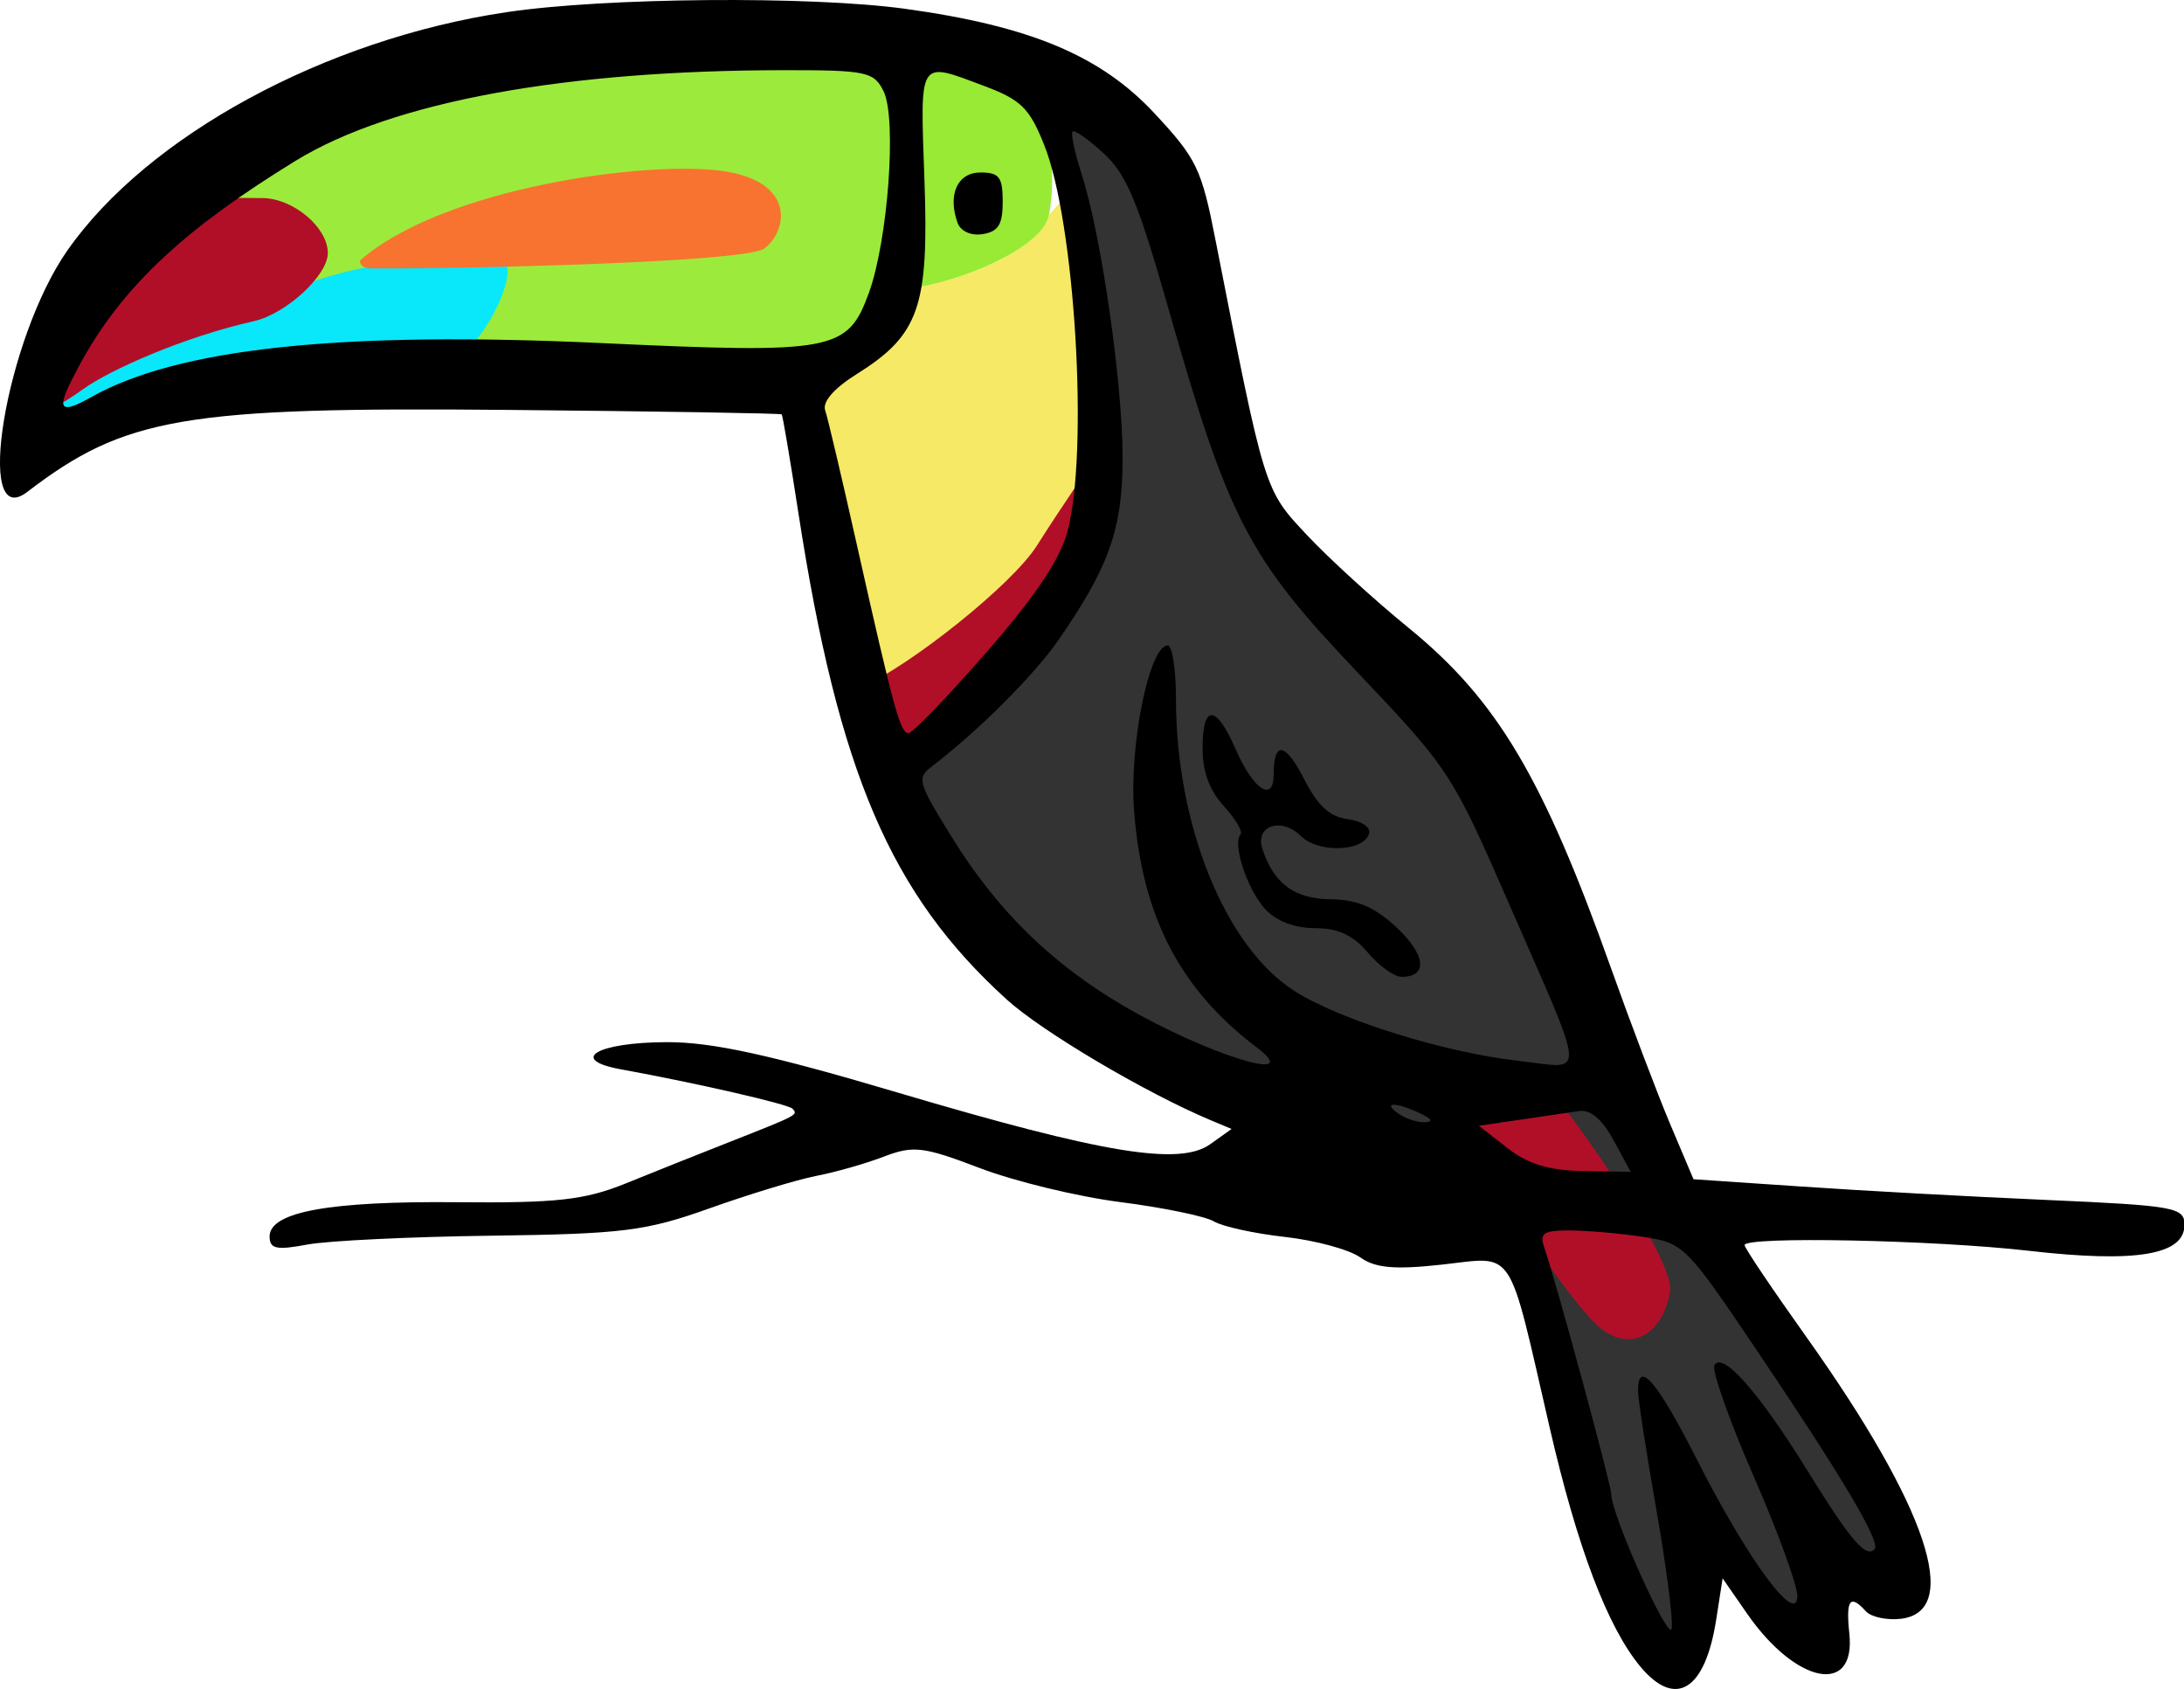 <svg xmlns="http://www.w3.org/2000/svg" xmlns:xlink="http://www.w3.org/1999/xlink" width="75px" height="58px" viewBox="0 0 75 58"><g id="surface1"><path style=" stroke:none;fill-rule:nonzero;fill:rgb(94.118%,49.412%,22.353%);fill-opacity:1;" d="M 26.723 12.355 C 23.785 11.082 18.758 10.148 16.527 9.934 C 14.297 9.715 6.52 10.719 5.105 11.305 C 3.691 11.891 1.543 13.227 1.211 14.039 C 0.879 14.848 1.695 15.641 2.164 15.242 C 2.633 14.84 10.07 13.25 11.32 13.148 C 12.574 13.051 26.723 12.355 26.723 12.355 Z M 26.723 12.355 "></path><path style=" stroke:none;fill-rule:nonzero;fill:rgb(96.078%,91.373%,40%);fill-opacity:1;" d="M 36.023 7.383 C 35.805 8.52 32.969 9.684 31.289 9.895 L 31.066 8.531 C 31.02 9.23 30.848 9.883 30.578 10.461 C 29.77 12.699 27.449 13.383 27.449 13.383 C 27.449 13.383 30.117 26.395 31.09 26.195 C 32.059 25.992 37.523 18.777 38.152 17.199 C 38.785 15.621 36.855 7.43 36.633 6.688 Z M 36.023 7.383 "></path><path style=" stroke:none;fill-rule:nonzero;fill:rgb(59.608%,91.765%,20.784%);fill-opacity:1;" d="M 31.289 9.895 C 32.965 9.684 35.805 8.52 36.023 7.383 C 36.242 6.246 36.188 4.418 35.367 3.559 L 31.223 1.668 Z M 31.289 9.895 "></path><path style=" stroke:none;fill-rule:nonzero;fill:rgb(20%,20%,20%);fill-opacity:1;" d="M 36.305 3.223 C 37.125 3.297 39.488 4.609 39.875 5.66 C 40.258 6.707 42.82 17.262 43.547 18.418 C 44.273 19.57 50.578 25.359 51.488 27.668 C 52.402 29.977 59.25 42.797 59.344 43.559 C 59.438 44.32 65.473 52.914 65.391 53.754 C 65.309 54.59 64.609 55.289 64.223 54.676 C 63.836 54.059 61.895 51.484 61.895 51.484 C 61.895 51.484 63.707 55.945 62.539 56.113 C 61.367 56.285 57.73 51.93 57.73 51.93 C 57.73 51.93 58.223 56.297 57.613 56.551 C 57.004 56.805 54.98 52.449 54.98 52.449 C 54.98 52.449 51.25 40.781 50.816 40.645 C 50.383 40.508 39.258 36.227 39.258 36.227 C 39.258 36.227 34.336 33.195 33.082 30.949 C 31.832 28.703 30.625 26.551 30.625 26.551 C 30.625 26.551 36.383 21.191 36.629 20.672 C 36.871 20.152 38.113 16.773 38.113 15.34 C 38.113 13.91 36.305 3.223 36.305 3.223 Z M 36.305 3.223 "></path><path style=" stroke:none;fill-rule:nonzero;fill:rgb(69.412%,5.882%,15.686%);fill-opacity:1;" d="M 50.035 38.684 C 50.809 38.426 53.242 37.52 53.543 37.824 C 53.848 38.133 57.559 43.215 57.348 44.379 C 57.133 45.543 56.281 46.453 55.109 45.715 C 53.941 44.977 50.035 38.684 50.035 38.684 Z M 50.035 38.684 "></path><path style=" stroke:none;fill-rule:nonzero;fill:rgb(61.176%,92.157%,23.529%);fill-opacity:1;" d="M 31.195 1.918 C 31.195 1.918 31.387 8.73 31.285 9.367 C 31.184 10.008 29.371 12.684 27.672 13.016 C 25.977 13.348 6.824 13.562 5.688 13.836 C 4.551 14.109 1.652 16.762 0.977 16.07 C 0.297 15.383 1.113 12.109 1.727 10.574 C 2.34 9.035 7.586 3.945 10.711 2.883 C 13.84 1.82 21.449 0.309 24.246 0.391 C 27.039 0.473 30.773 0.59 31.055 0.957 C 31.34 1.32 31.195 1.918 31.195 1.918 Z M 31.195 1.918 "></path><path style=" stroke:none;fill-rule:nonzero;fill:rgb(3.137%,90.98%,98.039%);fill-opacity:1;" d="M 1.809 14.574 C 1.965 14.027 2.293 13.531 3.18 12.949 C 4.062 12.367 8.156 10.441 9.602 10.016 C 10.926 9.621 11.879 9.242 12.984 9.133 C 14.09 9.027 15.797 8.805 16.98 8.797 C 18.164 8.789 16.742 11.535 15.949 12.066 C 15.16 12.598 9.094 11.828 6.336 13.191 C 3.578 14.555 1.211 15.758 1.809 14.574 Z M 1.809 14.574 "></path><path style=" stroke:none;fill-rule:nonzero;fill:rgb(69.412%,5.882%,15.686%);fill-opacity:1;" d="M 3.43 7.488 C 3.082 7.875 2.766 8.27 2.484 8.672 C 1.5 10.078 0.738 12.273 0.387 14.078 C 0.258 14.633 1.246 14.516 2.863 13.355 C 3.77 12.703 6.301 11.57 8.719 11.027 C 9.824 10.777 11.258 9.457 11.258 8.688 C 11.258 7.82 10.102 6.832 9.047 6.801 C 7.297 6.777 5.441 6.801 3.43 7.488 Z M 3.43 7.488 "></path><path style=" stroke:none;fill-rule:nonzero;fill:rgb(69.412%,5.882%,15.686%);fill-opacity:1;" d="M 29.617 23.578 C 31.293 22.828 34.754 20.078 35.602 18.742 C 36.449 17.406 37.43 15.988 37.43 15.988 C 37.43 15.988 37.328 19.152 36.996 19.738 C 36.664 20.324 31.391 26.266 30.777 26.469 C 30.16 26.668 29.617 23.578 29.617 23.578 Z M 29.617 23.578 "></path><path style=" stroke:none;fill-rule:nonzero;fill:rgb(0%,0%,0%);fill-opacity:1;" d="M 56.336 57.227 C 55.207 55.875 54.16 53.117 53.215 49.008 C 51.762 42.699 52.051 43.141 49.527 43.418 C 47.891 43.598 47.23 43.539 46.707 43.168 C 46.332 42.902 45.172 42.586 44.125 42.469 C 43.078 42.352 41.98 42.113 41.684 41.934 C 41.387 41.758 39.945 41.461 38.477 41.273 C 37.008 41.086 34.836 40.559 33.648 40.105 C 31.715 39.367 31.367 39.324 30.363 39.707 C 29.75 39.945 28.695 40.246 28.023 40.375 C 27.352 40.508 25.707 41.008 24.363 41.488 C 22.18 42.266 21.391 42.367 16.887 42.426 C 14.117 42.461 11.27 42.598 10.555 42.73 C 9.492 42.93 9.258 42.879 9.258 42.453 C 9.258 41.609 11.309 41.234 15.703 41.277 C 19.105 41.309 20.066 41.203 21.465 40.641 C 22.387 40.266 24.035 39.609 25.125 39.18 C 27.418 38.277 27.41 38.277 27.215 38.066 C 27.074 37.91 23.863 37.176 21.348 36.719 C 19.492 36.387 20.48 35.789 22.895 35.781 C 24.453 35.777 26.441 36.211 30.84 37.516 C 37.891 39.605 40.512 40.039 41.566 39.281 L 42.293 38.762 L 41.566 38.457 C 39.32 37.512 35.777 35.414 34.566 34.312 C 30.582 30.695 28.797 26.523 27.422 17.641 C 27.137 15.797 26.879 14.262 26.844 14.227 C 26.812 14.191 22.602 14.121 17.488 14.074 C 6.34 13.969 4.301 14.312 0.934 16.891 C -0.91 18.301 0.199 11.625 2.312 8.602 C 5.07 4.656 11.172 1.344 17.395 0.418 C 20.758 -0.086 27.824 -0.145 31.074 0.301 C 35.383 0.895 37.805 1.91 39.656 3.902 C 41.102 5.457 41.262 5.793 41.746 8.266 C 43.441 16.898 43.414 16.805 44.875 18.363 C 45.625 19.164 47.199 20.602 48.379 21.562 C 51.414 24.039 52.988 26.688 55.328 33.254 C 56.008 35.16 56.922 37.57 57.359 38.605 L 58.156 40.488 L 61.855 40.738 C 63.891 40.879 67.684 41.086 70.285 41.199 C 74.695 41.395 75.016 41.453 75.016 42.055 C 75.016 43.09 73.355 43.367 69.676 42.945 C 66.398 42.57 59.91 42.441 59.91 42.75 C 59.91 42.848 60.875 44.281 62.059 45.941 C 66.18 51.742 67.379 55.316 65.289 55.578 C 64.809 55.637 64.266 55.523 64.082 55.328 C 63.531 54.719 63.383 54.914 63.508 56.09 C 63.734 58.227 61.684 57.828 60.004 55.414 L 59.156 54.191 L 58.934 55.617 C 58.555 58.039 57.539 58.664 56.336 57.227 Z M 56.875 51.801 C 56.531 49.84 56.25 48.02 56.25 47.75 C 56.25 46.648 56.914 47.43 58.293 50.152 C 60.027 53.566 61.711 55.848 61.723 54.797 C 61.723 54.43 61.047 52.57 60.211 50.66 C 59.379 48.754 58.777 47.051 58.875 46.871 C 59.152 46.383 60.414 47.816 62.078 50.508 C 63.555 52.898 64.082 53.512 64.375 53.188 C 64.594 52.953 63.281 50.738 60.352 46.395 C 57.883 42.734 57.828 42.68 56.395 42.461 C 55.598 42.344 54.469 42.246 53.887 42.246 C 53.004 42.246 52.859 42.34 53.031 42.832 C 53.41 43.902 55.332 50.98 55.332 51.301 C 55.332 52.004 57.316 56.418 57.406 55.914 C 57.461 55.613 57.219 53.762 56.875 51.801 Z M 55.41 39.148 C 55.027 38.438 54.621 38.09 54.238 38.145 C 53.918 38.191 53.008 38.324 52.223 38.441 L 50.785 38.652 L 51.762 39.414 C 52.469 39.965 53.191 40.188 54.371 40.207 L 56 40.234 Z M 48.773 38.227 C 47.934 37.832 47.453 37.832 48.012 38.227 C 48.262 38.406 48.676 38.543 48.926 38.531 C 49.227 38.52 49.176 38.418 48.773 38.227 Z M 43.141 35.949 C 40.516 33.961 39.223 31.461 38.945 27.84 C 38.773 25.574 39.469 22.16 40.102 22.16 C 40.254 22.16 40.383 22.98 40.383 23.984 C 40.383 28.332 42.07 32.5 44.445 34.02 C 46.008 35.02 49.609 36.141 52.199 36.43 C 54.488 36.688 54.527 37.23 51.773 30.922 C 49.867 26.555 49.762 26.395 46.59 23.055 C 42.855 19.125 42.191 17.848 40.113 10.555 C 39.074 6.914 38.688 5.992 37.902 5.266 C 37.379 4.785 36.895 4.445 36.832 4.516 C 36.766 4.586 36.914 5.266 37.156 6.02 C 37.82 8.09 38.551 13.164 38.551 15.719 C 38.551 18.156 38.09 19.461 36.336 21.992 C 35.504 23.188 33.621 25.07 32.023 26.297 C 31.473 26.719 31.5 26.828 32.695 28.758 C 34.238 31.254 36.117 33.094 38.598 34.543 C 41.43 36.203 44.883 37.27 43.141 35.949 Z M 46.969 32.703 C 46.465 32.105 45.945 31.867 45.152 31.867 C 44.457 31.867 43.82 31.621 43.441 31.207 C 42.832 30.535 42.312 28.965 42.602 28.648 C 42.688 28.555 42.43 28.117 42.027 27.676 C 41.531 27.133 41.297 26.496 41.297 25.688 C 41.297 24.16 41.762 24.176 42.438 25.734 C 43.039 27.113 43.738 27.574 43.738 26.594 C 43.738 25.422 44.141 25.484 44.789 26.758 C 45.254 27.668 45.668 28.047 46.281 28.125 C 46.766 28.188 47.082 28.402 47.012 28.625 C 46.828 29.246 45.27 29.297 44.672 28.703 C 44.012 28.047 43.094 28.344 43.348 29.133 C 43.734 30.332 44.445 30.863 45.691 30.875 C 46.617 30.887 47.211 31.141 47.969 31.852 C 48.969 32.793 49.043 33.539 48.129 33.539 C 47.879 33.539 47.359 33.164 46.969 32.703 Z M 33.863 22.41 C 35.539 20.492 36.391 19.227 36.652 18.27 C 37.395 15.539 36.918 7.598 35.852 4.961 C 35.352 3.711 35.055 3.422 33.801 2.953 C 31.516 2.098 31.598 1.969 31.746 6.172 C 31.902 10.539 31.566 11.5 29.414 12.848 C 28.645 13.328 28.238 13.797 28.336 14.082 C 28.422 14.336 28.902 16.371 29.402 18.602 C 30.691 24.348 30.914 25.172 31.199 25.172 C 31.336 25.172 32.535 23.93 33.863 22.41 Z M 32.879 7.641 C 32.539 6.668 32.887 5.922 33.672 5.922 C 34.312 5.922 34.434 6.078 34.434 6.926 C 34.434 7.715 34.281 7.953 33.742 8.039 C 33.34 8.102 32.984 7.938 32.879 7.641 Z M 3.109 13.648 C 6.086 11.957 11.707 11.359 20.684 11.781 C 28.625 12.148 29.105 12.059 29.836 10.062 C 30.496 8.246 30.801 4.078 30.344 3.137 C 30.012 2.461 29.762 2.406 26.871 2.41 C 19.531 2.418 13.512 3.449 10.121 5.539 C 6.547 7.742 4.211 9.727 2.668 12.652 C 2.023 13.871 1.852 14.359 3.109 13.648 Z M 3.109 13.648 "></path><path style=" stroke:none;fill-rule:nonzero;fill:rgb(97.255%,45.098%,18.431%);fill-opacity:1;" d="M 12.367 8.938 C 15.25 6.43 22.242 5.504 24.809 5.871 C 27.379 6.238 27.023 7.957 26.25 8.531 C 25.586 9.023 15.504 9.238 12.762 9.215 C 12.309 9.211 12.367 8.938 12.367 8.938 Z M 12.367 8.938 "></path></g></svg>